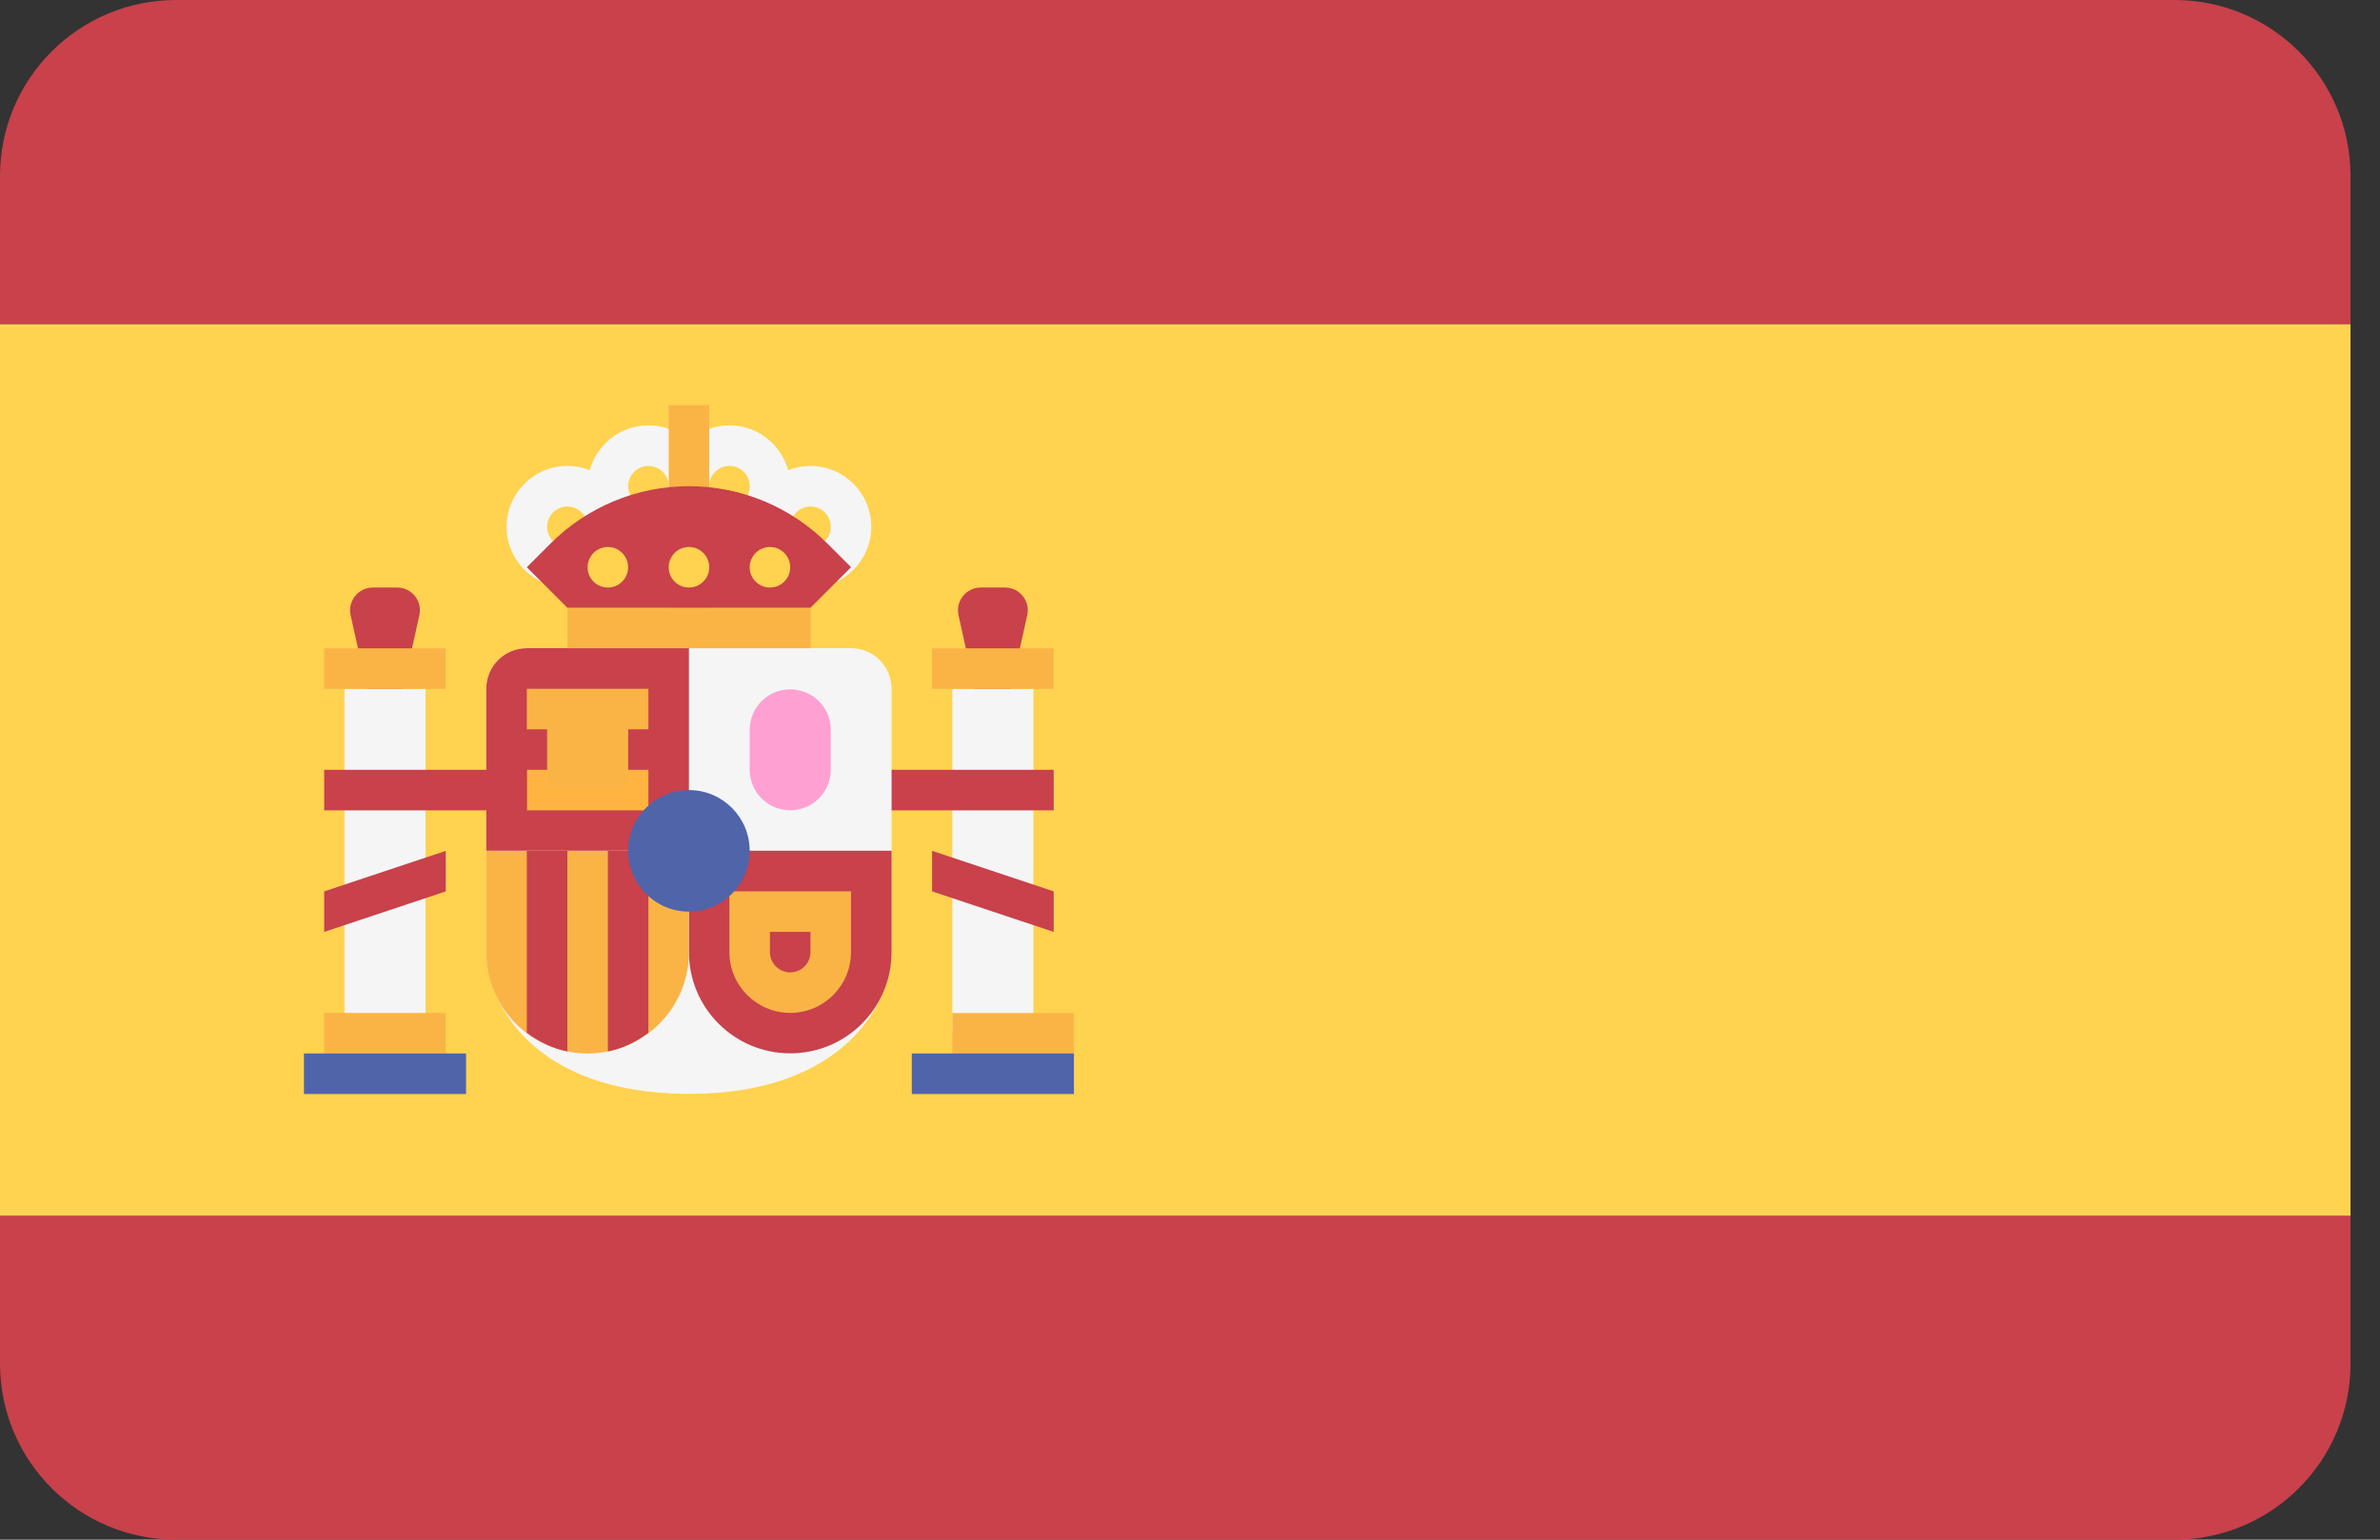 <svg width="34" height="22" viewBox="0 0 34 22" fill="none" xmlns="http://www.w3.org/2000/svg">
<rect x="0" y="0" width="34" height="22" fill="#333333" stroke="none"/>
<path d="M0 19.485C0 20.874 1.126 22 2.515 22H31.064C32.453 22 33.579 20.874 33.579 19.485V17.368H0V19.485ZM31.064 0H2.515C1.126 0 0 1.126 0 2.515V4.632H33.579V2.515C33.579 1.126 32.453 0 31.064 0Z" fill="#C8414B"/>
<path d="M0 4.633H33.579V17.37H0V4.633Z" fill="#FFD250"/>
<path d="M14.184 11L14.675 8.791C14.72 8.587 14.566 8.395 14.357 8.395H14.011C13.803 8.395 13.648 8.588 13.693 8.791L14.184 11Z" fill="#C8414B"/>
<path d="M13.605 9.842H14.763V14.763H13.605V9.842Z" fill="#F5F5F5"/>
<path d="M13.315 9.264H15.052V9.843H13.315V9.264Z" fill="#FAB446"/>
<path d="M12.158 11H15.053V11.579H12.158V11ZM15.053 13.316L13.316 12.737V12.158L15.053 12.737V13.316ZM5.5 11L5.991 8.791C6.036 8.587 5.882 8.395 5.673 8.395H5.327C5.119 8.395 4.964 8.588 5.009 8.791L5.5 11Z" fill="#C8414B"/>
<path d="M7.526 9.262C7.373 9.262 7.225 9.323 7.117 9.431C7.008 9.54 6.947 9.687 6.947 9.841V13.604C6.947 14.307 7.604 15.63 9.842 15.63C12.08 15.63 12.737 14.307 12.737 13.604V9.841C12.737 9.687 12.676 9.54 12.567 9.431C12.459 9.323 12.311 9.262 12.158 9.262H7.526Z" fill="#F5F5F5"/>
<path d="M9.842 12.156H6.947V9.841C6.947 9.687 7.008 9.54 7.117 9.431C7.225 9.323 7.373 9.262 7.526 9.262H9.842V12.156ZM9.842 12.156H12.737V13.604C12.737 14.403 12.089 15.051 11.289 15.051C10.49 15.051 9.842 14.403 9.842 13.604V12.156Z" fill="#C8414B"/>
<path d="M6.947 12.158H9.842V13.606C9.842 14.405 9.194 15.053 8.395 15.053C7.595 15.053 6.947 14.405 6.947 13.606V12.158Z" fill="#FAB446"/>
<path d="M9.263 14.757V12.158H8.684V15.024C8.9 14.98 9.094 14.885 9.263 14.757ZM8.105 15.024V12.158H7.526V14.757C7.695 14.885 7.89 14.98 8.105 15.024Z" fill="#C8414B"/>
<path d="M7.526 11H9.263V11.579H7.526V11Z" fill="#FFB441"/>
<path d="M7.526 9.842H9.263V10.421H7.526V9.842Z" fill="#FAB446"/>
<path d="M7.816 10.185H8.974V11.234H7.816V10.185Z" fill="#FAB446"/>
<path d="M4.921 9.842H6.079V14.763H4.921V9.842Z" fill="#F5F5F5"/>
<path d="M4.631 14.474H6.368V15.053H4.631V14.474ZM4.631 9.264H6.368V9.843H4.631V9.264Z" fill="#FAB446"/>
<path d="M4.342 15.053H6.658V15.632H4.342V15.053Z" fill="#5064AA"/>
<path d="M13.605 14.475H15.342V15.054H13.605V14.475Z" fill="#FAB446"/>
<path d="M13.026 15.053H15.342V15.632H13.026V15.053Z" fill="#5064AA"/>
<path d="M8.106 8.684H11.58V9.263H8.106V8.684Z" fill="#FAB446"/>
<path d="M9.553 6.947H10.132V8.684H9.553V6.947Z" fill="#FFB441"/>
<path d="M9.263 7.815C8.785 7.815 8.395 7.425 8.395 6.947C8.395 6.468 8.785 6.078 9.263 6.078C9.742 6.078 10.132 6.468 10.132 6.947C10.132 7.425 9.742 7.815 9.263 7.815ZM9.263 6.657C9.187 6.657 9.113 6.688 9.059 6.742C9.005 6.796 8.974 6.87 8.974 6.947C8.974 7.106 9.104 7.236 9.263 7.236C9.423 7.236 9.553 7.106 9.553 6.947C9.553 6.87 9.522 6.796 9.468 6.742C9.414 6.688 9.34 6.657 9.263 6.657Z" fill="#F5F5F5"/>
<path d="M10.421 7.815C9.942 7.815 9.553 7.425 9.553 6.947C9.553 6.468 9.942 6.078 10.421 6.078C10.9 6.078 11.29 6.468 11.29 6.947C11.29 7.425 10.9 7.815 10.421 7.815ZM10.421 6.657C10.344 6.657 10.271 6.688 10.216 6.742C10.162 6.796 10.132 6.87 10.132 6.947C10.132 7.023 10.162 7.097 10.216 7.151C10.271 7.205 10.344 7.236 10.421 7.236C10.498 7.236 10.572 7.205 10.626 7.151C10.68 7.097 10.711 7.023 10.711 6.947C10.71 6.87 10.68 6.796 10.626 6.742C10.572 6.688 10.498 6.657 10.421 6.657Z" fill="#F5F5F5"/>
<path d="M11.579 8.395C11.1 8.395 10.71 8.005 10.71 7.527C10.71 7.048 11.1 6.658 11.579 6.658C12.058 6.658 12.447 7.048 12.447 7.527C12.447 8.005 12.058 8.395 11.579 8.395ZM11.579 7.237C11.502 7.237 11.429 7.268 11.374 7.322C11.32 7.376 11.29 7.45 11.289 7.527C11.29 7.603 11.32 7.677 11.374 7.731C11.429 7.786 11.502 7.816 11.579 7.816C11.739 7.816 11.868 7.686 11.868 7.527C11.868 7.367 11.739 7.237 11.579 7.237ZM8.105 8.395C7.626 8.395 7.237 8.005 7.237 7.527C7.237 7.048 7.626 6.658 8.105 6.658C8.584 6.658 8.974 7.048 8.974 7.527C8.974 8.005 8.584 8.395 8.105 8.395ZM8.105 7.237C8.028 7.237 7.955 7.268 7.901 7.322C7.846 7.376 7.816 7.45 7.816 7.527C7.816 7.686 7.945 7.816 8.105 7.816C8.265 7.816 8.395 7.686 8.395 7.527C8.395 7.45 8.364 7.376 8.31 7.322C8.256 7.268 8.182 7.237 8.105 7.237Z" fill="#F5F5F5"/>
<path d="M11.578 13.315V13.605C11.578 13.764 11.448 13.894 11.289 13.894C11.129 13.894 10.999 13.764 10.999 13.605V13.315H11.578ZM12.157 12.736H10.42V13.605C10.42 14.084 10.81 14.473 11.289 14.473C11.768 14.473 12.157 14.084 12.157 13.605L12.157 12.736Z" fill="#FAB446"/>
<path d="M11.289 11.578C11.136 11.578 10.989 11.517 10.88 11.408C10.771 11.3 10.71 11.152 10.71 10.999V10.42C10.713 10.268 10.775 10.123 10.883 10.016C10.991 9.909 11.137 9.85 11.289 9.85C11.441 9.85 11.587 9.909 11.696 10.016C11.804 10.123 11.866 10.268 11.868 10.42V10.999C11.868 11.152 11.807 11.3 11.699 11.408C11.59 11.517 11.443 11.578 11.289 11.578Z" fill="#FFA0D2"/>
<path d="M9.842 13.026C10.322 13.026 10.71 12.637 10.71 12.158C10.71 11.678 10.322 11.289 9.842 11.289C9.362 11.289 8.974 11.678 8.974 12.158C8.974 12.637 9.362 13.026 9.842 13.026Z" fill="#5064AA"/>
<path d="M9.553 5.789H10.132V7.526H9.553V5.789Z" fill="#FAB446"/>
<path d="M8.105 8.684L7.526 8.105L7.865 7.766C8.39 7.242 9.101 6.947 9.842 6.947C10.584 6.947 11.295 7.242 11.819 7.766L12.158 8.105L11.579 8.684H8.105Z" fill="#C8414B"/>
<path d="M9.842 8.395C10.002 8.395 10.132 8.266 10.132 8.106C10.132 7.946 10.002 7.816 9.842 7.816C9.682 7.816 9.553 7.946 9.553 8.106C9.553 8.266 9.682 8.395 9.842 8.395Z" fill="#FFD250"/>
<path d="M8.684 8.395C8.843 8.395 8.973 8.266 8.973 8.106C8.973 7.946 8.843 7.816 8.684 7.816C8.524 7.816 8.394 7.946 8.394 8.106C8.394 8.266 8.524 8.395 8.684 8.395Z" fill="#FFD250"/>
<path d="M10.999 8.395C11.159 8.395 11.289 8.266 11.289 8.106C11.289 7.946 11.159 7.816 10.999 7.816C10.84 7.816 10.71 7.946 10.71 8.106C10.71 8.266 10.84 8.395 10.999 8.395Z" fill="#FFD250"/>
<path d="M4.631 11H7.526V11.579H4.631V11ZM4.631 13.316L6.368 12.737V12.158L4.631 12.737V13.316Z" fill="#C8414B"/>
</svg>
